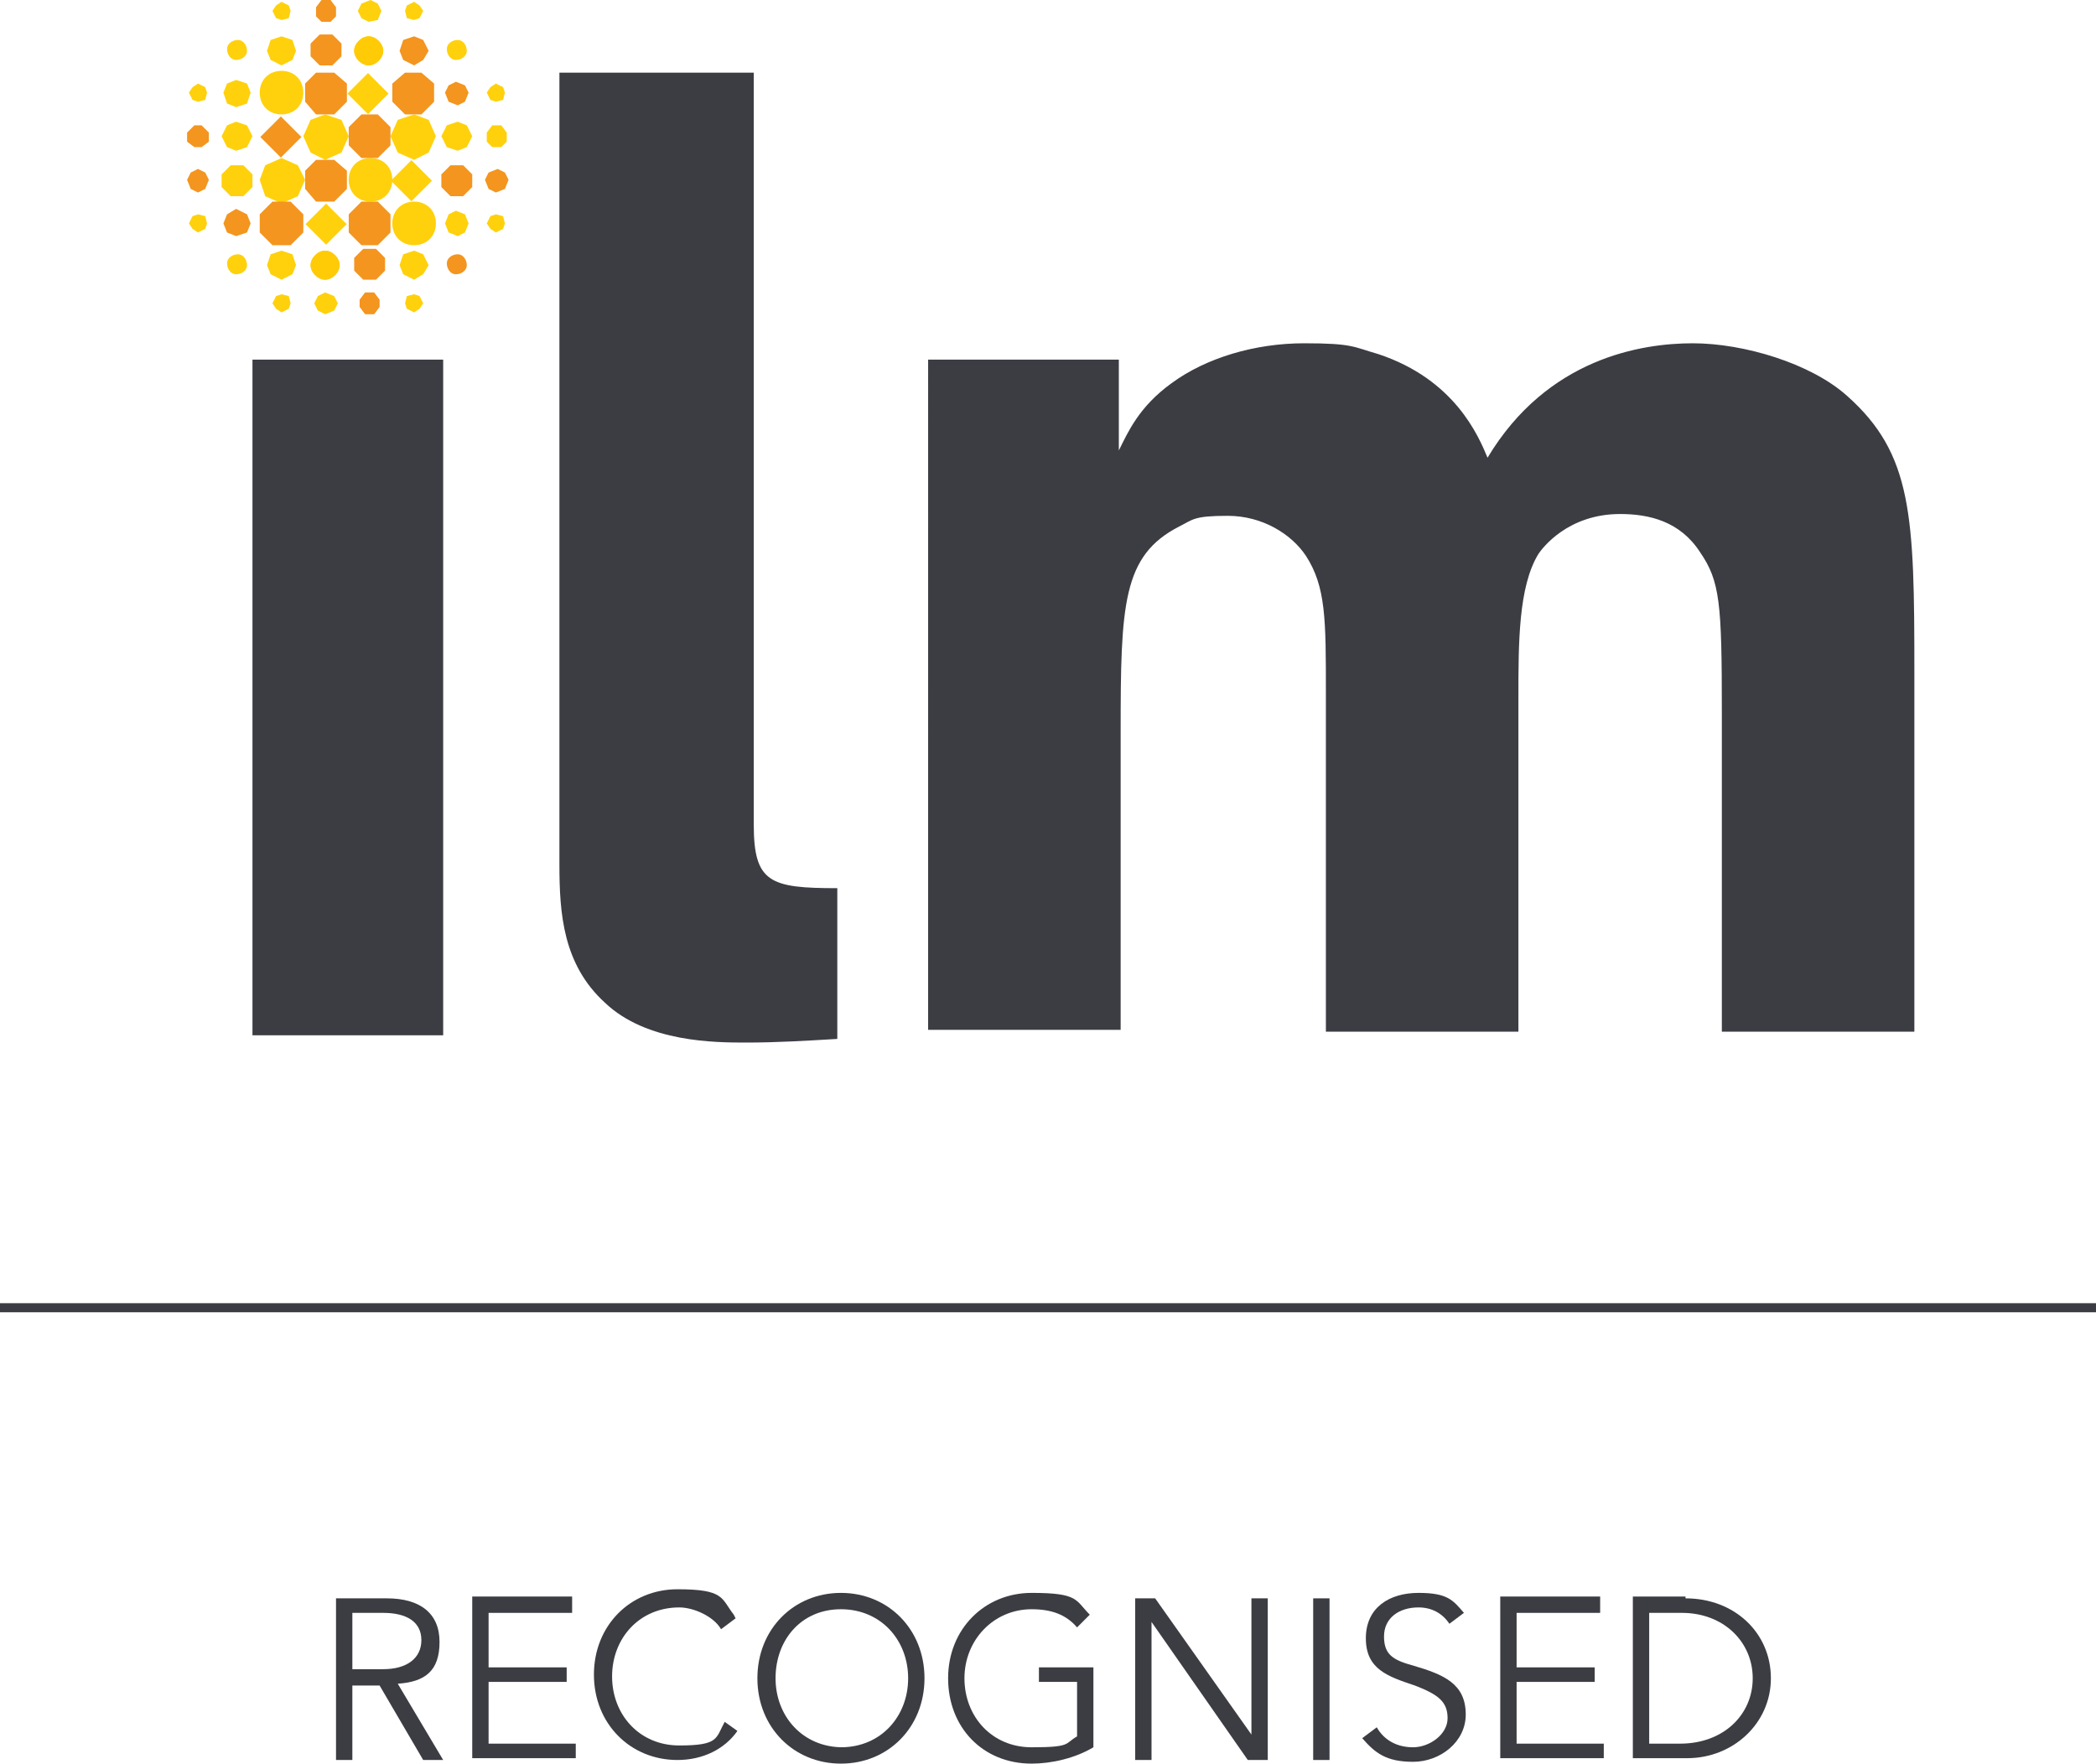 <?xml version="1.0" encoding="UTF-8"?> <svg xmlns="http://www.w3.org/2000/svg" id="Layer_1" version="1.1" viewBox="0 0 115.4 97.1"><!-- Generator: Adobe Illustrator 29.5.1, SVG Export Plug-In . SVG Version: 2.1.0 Build 141) --><defs><style> .st0 { fill: #f3951f; } .st1 { fill: #ffd10c; } .st2 { fill: #ffcb07; } .st3 { fill: #3c3d43; } .st4 { fill: none; stroke: #3c3d43; stroke-miterlimit: 10; stroke-width: .5px; } </style></defs><rect class="st3" x="13.9" y="19.8" width="10.5" height="37.2"></rect><path class="st3" d="M30.8,4h10.7v41.4c0,3.2.9,3.5,4.6,3.5v8.3c-1.7.1-3.3.2-5,.2s-5.5,0-7.8-2.2c-2.3-2.1-2.5-4.9-2.5-7.6V4Z"></path><path class="st3" d="M61.6,19.8v5c.5-1,1.1-2.4,2.9-3.7,1.9-1.4,4.6-2.2,7.3-2.2s2.7.2,4.1.6c4.2,1.4,5.5,4.5,6,5.7,3.3-5.5,8.5-6.3,11.3-6.3s6.5,1.1,8.5,2.9c3.6,3.2,3.7,6.6,3.7,15.2v19.8h-10.6v-17.6c0-6-.1-7.2-1.2-8.8-1.1-1.7-2.8-2.1-4.4-2.1-2.9,0-4.3,1.9-4.5,2.2-1.1,1.8-1.1,4.9-1.1,7.9v18.4h-10.6v-18.7c0-4,0-5.8-1.1-7.5-.8-1.2-2.4-2.2-4.3-2.2s-1.9.2-2.7.6c-3.1,1.6-3.2,4.3-3.2,11.3v16.4h-10.6V19.8h10.5Z"></path><polygon class="st1" points="17.1 8.4 17.9 8.8 18.8 8.4 19.2 7.5 18.8 6.6 17.9 6.3 17.1 6.6 16.7 7.5 17.1 8.4"></polygon><polygon class="st1" points="21.9 8.4 22.8 8.8 23.6 8.4 24 7.5 23.6 6.6 22.8 6.3 21.9 6.6 21.5 7.5 21.9 8.4"></polygon><polygon class="st1" points="14.6 10.8 15.5 11.2 16.4 10.8 16.8 9.9 16.4 9.1 15.5 8.7 14.6 9.1 14.3 9.9 14.6 10.8"></polygon><path class="st1" d="M21.6,9.9c0,.7-.5,1.2-1.2,1.2s-1.2-.5-1.2-1.2.5-1.2,1.2-1.2,1.2.5,1.2,1.2"></path><path class="st1" d="M16.7,5.1c0,.7-.5,1.2-1.2,1.2s-1.2-.5-1.2-1.2.5-1.2,1.2-1.2,1.2.5,1.2,1.2"></path><path class="st1" d="M24,12.3c0,.7-.5,1.2-1.2,1.2s-1.2-.5-1.2-1.2.5-1.2,1.2-1.2,1.2.5,1.2,1.2"></path><rect class="st1" x="19.5" y="4.3" width="1.6" height="1.6" transform="translate(2.3 15.9) rotate(-45)"></rect><rect class="st1" x="21.9" y="9.1" width="1.6" height="1.6" transform="translate(-.4 19) rotate(-45)"></rect><rect class="st1" x="17.1" y="11.5" width="1.6" height="1.6" transform="translate(-3.4 16.3) rotate(-45)"></rect><polygon class="st1" points="13.6 6.9 13 6.7 12.5 6.9 12.2 7.5 12.5 8.1 13 8.3 13.6 8.1 13.9 7.5 13.6 6.9"></polygon><polygon class="st1" points="13.6 4.6 13 4.4 12.5 4.6 12.3 5.1 12.5 5.7 13 5.9 13.6 5.7 13.8 5.1 13.6 4.6"></polygon><polygon class="st1" points="12.2 10.3 12.7 10.8 13.4 10.8 13.9 10.3 13.9 9.6 13.4 9.1 12.7 9.1 12.2 9.6 12.2 10.3"></polygon><polygon class="st1" points="25.7 6.9 25.2 6.7 24.6 6.9 24.3 7.5 24.6 8.1 25.2 8.3 25.7 8.1 26 7.5 25.7 6.9"></polygon><polygon class="st1" points="25.6 11.8 25.1 11.6 24.7 11.8 24.5 12.3 24.7 12.8 25.2 13 25.6 12.8 25.8 12.3 25.6 11.8"></polygon><polygon class="st1" points="19.9 1 20.3 1.2 20.8 1.1 21 .6 20.8 .2 20.4 0 19.9 .2 19.7 .6 19.9 1"></polygon><polygon class="st1" points="22.4 1 22.8 1.1 23.1 1 23.3 .6 23.1 .3 22.8 .1 22.4 .3 22.3 .6 22.4 1"></polygon><polygon class="st1" points="15.2 1 15.5 1.1 15.9 1 16 .6 15.9 .3 15.5 .1 15.2 .3 15 .6 15.2 1"></polygon><polygon class="st1" points="23.3 14 22.8 13.8 22.2 14 22 14.6 22.2 15.1 22.8 15.4 23.3 15.1 23.6 14.6 23.3 14"></polygon><polygon class="st1" points="16.1 14 15.5 13.8 14.9 14 14.7 14.6 14.9 15.1 15.5 15.4 16.1 15.1 16.3 14.6 16.1 14"></polygon><path class="st1" d="M18.7,14.6c0,.4-.4.8-.8.8s-.8-.4-.8-.8.4-.8.8-.8.8.4.8.8"></path><path class="st2" d="M18.7,14.6c0,.4-.4.8-.8.8s-.8-.4-.8-.8.4-.8.8-.8.8.4.8.8"></path><path class="st1" d="M13.1,14c.3,0,.5.3.5.6,0,.3-.3.5-.6.5-.3,0-.5-.3-.5-.6,0-.3.3-.5.6-.5"></path><path class="st1" d="M13.1,2.2c.3,0,.5.3.5.6,0,.3-.3.5-.6.5-.3,0-.5-.3-.5-.6,0-.3.3-.5.6-.5"></path><path class="st1" d="M25.2,2.2c.3,0,.5.3.5.6,0,.3-.3.5-.6.5-.3,0-.5-.3-.5-.6,0-.3.3-.5.6-.5"></path><polygon class="st1" points="18.4 16.3 17.9 16.1 17.5 16.3 17.3 16.7 17.5 17.1 17.9 17.3 18.4 17.1 18.6 16.7 18.4 16.3"></polygon><polygon class="st1" points="15.9 16.3 15.5 16.2 15.2 16.3 15 16.7 15.2 17 15.5 17.2 15.9 17 16 16.7 15.9 16.3"></polygon><polygon class="st1" points="11.3 11.9 10.9 11.8 10.6 11.9 10.4 12.3 10.6 12.6 10.9 12.8 11.3 12.6 11.4 12.3 11.3 11.9"></polygon><polygon class="st1" points="11.3 4.8 10.9 4.6 10.6 4.8 10.4 5.1 10.6 5.5 10.9 5.6 11.3 5.5 11.4 5.1 11.3 4.8"></polygon><polygon class="st1" points="27.9 7.3 27.6 6.9 27.1 6.9 26.8 7.3 26.8 7.8 27.1 8.1 27.6 8.1 27.9 7.8 27.9 7.3"></polygon><polygon class="st1" points="27.7 11.9 27.3 11.8 27 11.9 26.8 12.3 27 12.6 27.3 12.8 27.7 12.6 27.8 12.3 27.7 11.9"></polygon><polygon class="st1" points="27.7 4.8 27.3 4.6 27 4.8 26.8 5.1 27 5.5 27.3 5.6 27.7 5.5 27.8 5.1 27.7 4.8"></polygon><polygon class="st1" points="23.1 16.3 22.8 16.2 22.4 16.3 22.3 16.7 22.4 17 22.8 17.2 23.1 17 23.3 16.7 23.1 16.3"></polygon><polygon class="st1" points="14.9 3.3 15.5 3.6 16.1 3.3 16.3 2.8 16.1 2.2 15.5 2 14.9 2.2 14.7 2.8 14.9 3.3"></polygon><path class="st1" d="M19.5,2.8c0-.4.4-.8.8-.8s.8.4.8.8-.4.8-.8.8-.8-.4-.8-.8"></path><path class="st2" d="M19.5,2.8c0-.4.4-.8.8-.8s.8.4.8.8-.4.8-.8.8-.8-.4-.8-.8"></path><polygon class="st0" points="21.5 7 20.8 6.3 19.9 6.3 19.2 7 19.2 8 19.9 8.7 20.8 8.7 21.5 8 21.5 7"></polygon><polygon class="st0" points="19.1 9.4 18.4 8.8 17.4 8.8 16.8 9.4 16.8 10.4 17.4 11.1 18.4 11.1 19.1 10.4 19.1 9.4"></polygon><polygon class="st0" points="23.9 4.6 23.2 4 22.3 4 21.6 4.6 21.6 5.6 22.3 6.3 23.2 6.3 23.9 5.6 23.9 4.6"></polygon><polygon class="st0" points="21.5 11.8 20.8 11.1 19.9 11.1 19.2 11.8 19.2 12.8 19.9 13.5 20.8 13.5 21.5 12.8 21.5 11.8"></polygon><polygon class="st0" points="16.7 11.8 16 11.1 15 11.1 14.3 11.8 14.3 12.8 15 13.5 16 13.5 16.7 12.8 16.7 11.8"></polygon><polygon class="st0" points="19.1 4.6 18.4 4 17.4 4 16.8 4.6 16.8 5.6 17.4 6.3 18.4 6.3 19.1 5.6 19.1 4.6"></polygon><rect class="st0" x="14.7" y="6.7" width="1.6" height="1.6" transform="translate(-.8 13.2) rotate(-45)"></rect><polygon class="st0" points="13.6 11.8 13 11.5 12.5 11.8 12.3 12.3 12.5 12.8 13 13 13.6 12.8 13.8 12.3 13.6 11.8"></polygon><polygon class="st0" points="25.6 4.7 25.1 4.5 24.7 4.7 24.5 5.1 24.7 5.6 25.2 5.8 25.6 5.6 25.8 5.1 25.6 4.7"></polygon><polygon class="st0" points="24.3 10.3 24.8 10.8 25.5 10.8 26 10.3 26 9.6 25.5 9.1 24.8 9.1 24.3 9.6 24.3 10.3"></polygon><polygon class="st0" points="18.5 .4 18.2 0 17.7 0 17.4 .4 17.4 .9 17.7 1.2 18.2 1.2 18.5 .9 18.5 .4"></polygon><polygon class="st0" points="11.5 7.3 11.1 6.9 10.7 6.9 10.3 7.3 10.3 7.8 10.7 8.1 11.1 8.1 11.5 7.8 11.5 7.3"></polygon><path class="st0" d="M25.2,14c.3,0,.5.3.5.6,0,.3-.3.5-.6.5-.3,0-.5-.3-.5-.6,0-.3.3-.5.6-.5"></path><polygon class="st0" points="11.3 9.5 10.9 9.3 10.5 9.5 10.3 9.9 10.5 10.4 10.9 10.6 11.3 10.4 11.5 9.9 11.3 9.5"></polygon><polygon class="st0" points="27.8 9.5 27.4 9.3 26.9 9.5 26.7 9.9 26.9 10.4 27.3 10.6 27.8 10.4 28 9.9 27.8 9.5"></polygon><polygon class="st0" points="19.5 14.9 20 15.4 20.7 15.4 21.2 14.9 21.2 14.2 20.7 13.7 20 13.7 19.5 14.2 19.5 14.9"></polygon><polygon class="st0" points="22.2 3.3 22.8 3.6 23.3 3.3 23.6 2.8 23.3 2.2 22.8 2 22.2 2.2 22 2.8 22.2 3.3"></polygon><polygon class="st0" points="18.8 2.4 18.3 1.9 17.6 1.9 17.1 2.4 17.1 3.1 17.6 3.6 18.3 3.6 18.8 3.1 18.8 2.4"></polygon><polygon class="st0" points="19.8 16.9 20.1 17.3 20.6 17.3 20.9 16.9 20.9 16.5 20.6 16.1 20.1 16.1 19.8 16.5 19.8 16.9"></polygon><g><path class="st3" d="M21.3,88c1.8,0,2.9.8,2.9,2.4s-.8,2.2-2.3,2.3l2.5,4.2h-1.1l-2.4-4.1h-1.5v4.1h-.9v-8.9h2.8ZM21.1,91.9c1.3,0,2.1-.6,2.1-1.6s-.8-1.5-2.1-1.5h-1.7v3.1h1.7Z"></path><path class="st3" d="M31.5,88v.8h-4.6v3h4.3v.8h-4.3v3.4h4.8v.8h-5.7v-8.9h5.5Z"></path><path class="st3" d="M40.5,89.1l-.8.6c-.4-.7-1.5-1.2-2.3-1.2-2.2,0-3.7,1.7-3.7,3.8s1.5,3.8,3.7,3.8,2-.4,2.5-1.3l.7.5c-.7,1-1.9,1.6-3.3,1.6-2.6,0-4.6-2-4.6-4.7s2-4.7,4.6-4.7,2.4.5,3.1,1.4Z"></path><path class="st3" d="M50.9,92.4c0,2.7-2,4.7-4.6,4.7s-4.6-2-4.6-4.7,2-4.7,4.6-4.7,4.6,2,4.6,4.7ZM46.3,96.2c2.2,0,3.7-1.7,3.7-3.8s-1.5-3.8-3.7-3.8-3.6,1.7-3.6,3.8,1.5,3.8,3.7,3.8Z"></path><path class="st3" d="M60,88.9l-.7.7c-.6-.7-1.4-1-2.5-1-2.1,0-3.7,1.7-3.7,3.8s1.5,3.8,3.7,3.8,1.8-.2,2.5-.6v-3h-2.1v-.8h3v4.4c-1,.6-2.3.9-3.4.9-2.7,0-4.6-2-4.6-4.7s2-4.7,4.6-4.7,2.4.4,3.2,1.2Z"></path><path class="st3" d="M63.6,88l5.3,7.5h0v-7.5h.9v8.9h-1.1l-5.3-7.6h0v7.6h-.9v-8.9h1.1Z"></path><path class="st3" d="M73.2,88v8.9h-.9v-8.9h.9Z"></path><path class="st3" d="M80.6,88.8l-.8.6c-.4-.6-1-.9-1.7-.9-1.1,0-1.9.6-1.9,1.6s.5,1.3,1.6,1.6c1.7.5,2.9,1,2.9,2.7,0,1.5-1.4,2.6-2.9,2.6s-2.1-.5-2.8-1.3l.8-.6c.4.7,1.1,1.1,2,1.1s1.9-.7,1.9-1.6-.5-1.3-1.8-1.8c-1.5-.5-2.7-.9-2.7-2.6s1.3-2.5,2.9-2.5,1.9.4,2.5,1.1Z"></path><path class="st3" d="M88.1,88v.8h-4.6v3h4.3v.8h-4.3v3.4h4.8v.8h-5.7v-8.9h5.5Z"></path><path class="st3" d="M92.8,88c2.7,0,4.7,1.9,4.7,4.4s-2.1,4.4-4.6,4.4h-3v-8.9h2.9ZM92.5,96c2.4,0,4-1.6,4-3.6s-1.6-3.6-3.9-3.6h-1.8v7.2h1.8Z"></path></g><line class="st4" y1="72" x2="115.4" y2="72"></line></svg> 